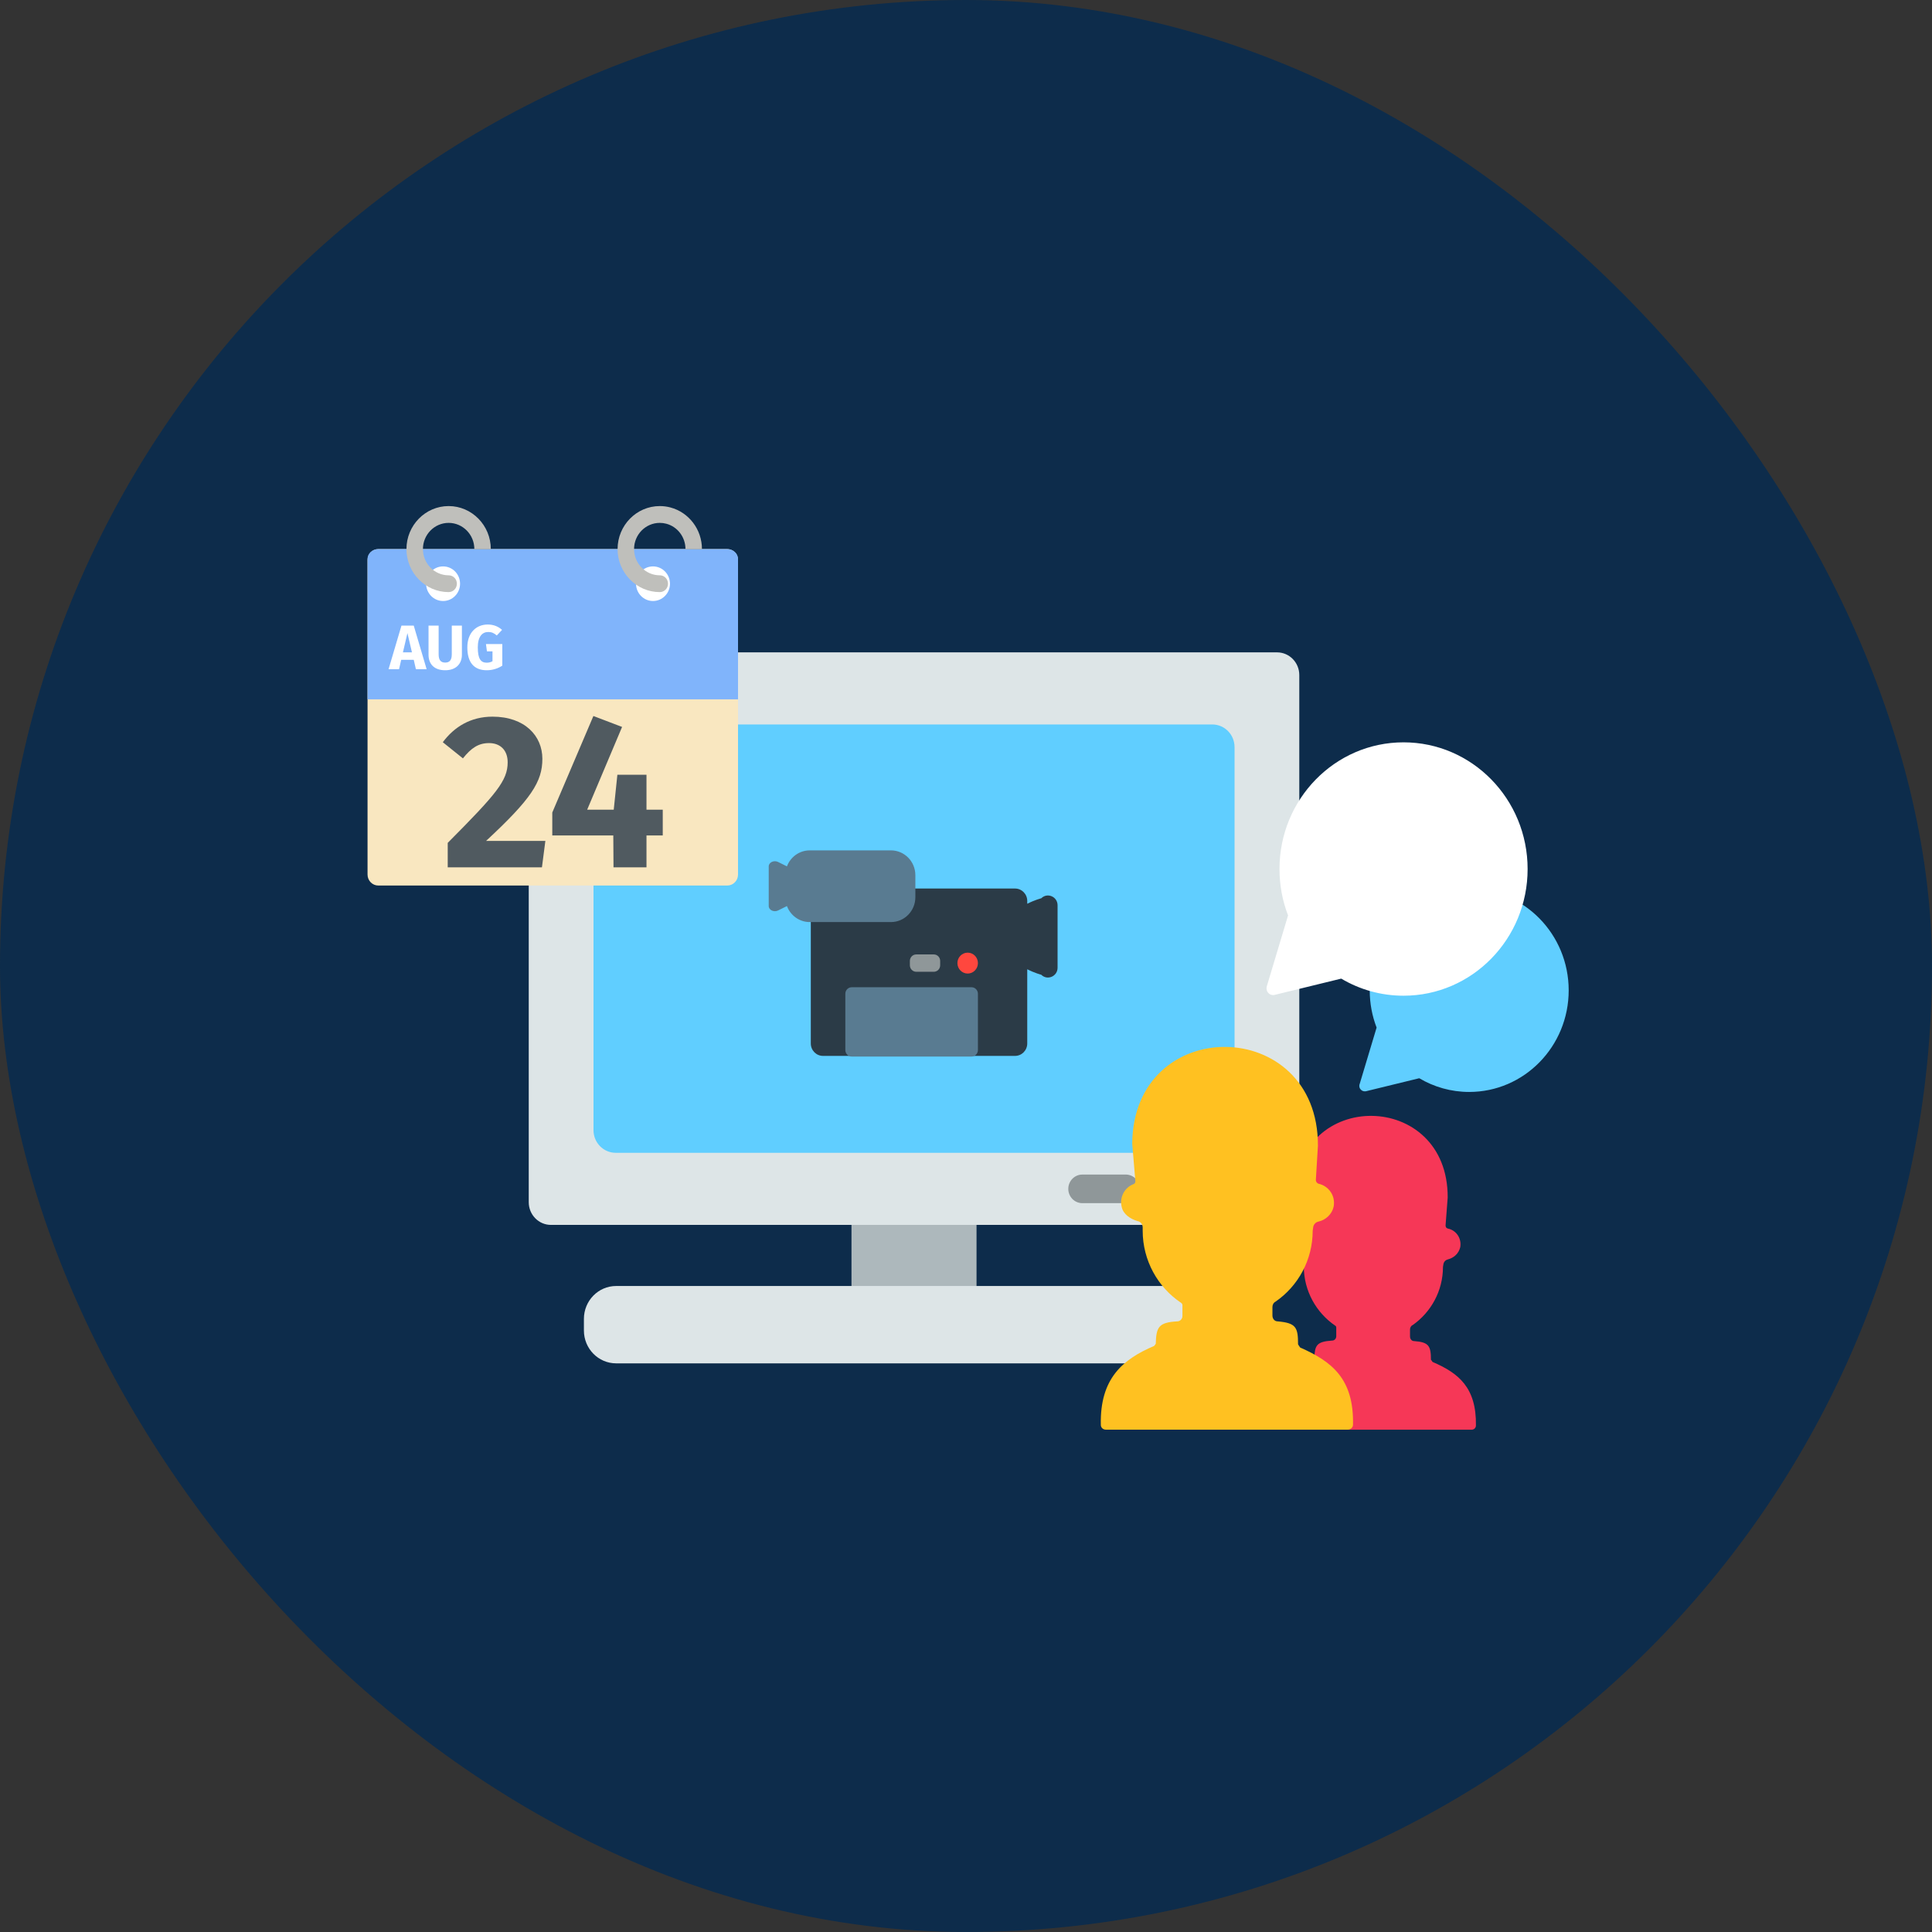 <?xml version="1.0" encoding="UTF-8"?> <svg xmlns="http://www.w3.org/2000/svg" width="100" height="100" viewBox="0 0 100 100" fill="none"><rect x="0" y="0" width="100" height="100" fill="#333333" stroke="none"/> <rect width="100" height="100" rx="50" fill="#0D2C4B"></rect> <g clip-path="url(#clip0_3732_2991)"> <path d="M44.073 57.894H50.545V68.908H44.073V57.894Z" fill="#ADB8BC"></path> <path d="M31.892 66.563H62.727C63.648 66.563 64.395 67.325 64.395 68.265V68.865C64.395 69.805 63.648 70.567 62.727 70.567H31.892C30.97 70.567 30.223 69.805 30.223 68.865V68.265C30.223 67.325 30.97 66.563 31.892 66.563ZM28.518 33.766H66.1C66.736 33.766 67.251 34.292 67.251 34.94V62.227C67.251 62.876 66.736 63.401 66.1 63.401H28.518C27.883 63.401 27.368 62.876 27.368 62.227V34.94C27.368 34.292 27.883 33.766 28.518 33.766Z" fill="#DDE5E7"></path> <path d="M31.869 37.498H62.749C63.384 37.498 63.9 38.023 63.9 38.671V58.496C63.9 59.144 63.384 59.669 62.749 59.669H31.869C31.234 59.669 30.719 59.144 30.719 58.496V38.671C30.719 38.023 31.234 37.498 31.869 37.498Z" fill="#60CEFF"></path> <path d="M61.107 62.539C61.651 62.539 62.091 62.09 62.091 61.535C62.091 60.981 61.651 60.531 61.107 60.531C60.563 60.531 60.123 60.981 60.123 61.535C60.123 62.09 60.563 62.539 61.107 62.539Z" fill="#D7F4F7"></path> <path d="M56.02 62.275H58.272C58.465 62.275 58.649 62.197 58.785 62.058C58.921 61.92 58.998 61.731 58.998 61.535C58.998 61.339 58.921 61.151 58.785 61.012C58.649 60.873 58.465 60.795 58.272 60.795H56.02C55.827 60.795 55.643 60.873 55.507 61.012C55.371 61.151 55.294 61.339 55.294 61.535C55.294 61.944 55.619 62.275 56.02 62.275Z" fill="#8F9799"></path> <g clip-path="url(#clip1_3732_2991)"> <path d="M42.598 45.99H52.539C52.888 45.99 53.17 46.278 53.17 46.633V46.779C53.563 46.579 53.895 46.495 53.895 46.495C54.211 46.182 54.74 46.41 54.74 46.859V50.088C54.74 50.537 54.211 50.766 53.895 50.453C53.895 50.453 53.563 50.368 53.17 50.169V54.01C53.17 54.365 52.888 54.653 52.539 54.653H42.598C42.249 54.653 41.967 54.365 41.967 54.01V46.633C41.967 46.278 42.249 45.99 42.598 45.99Z" fill="#2B3B47"></path> <path d="M40.273 44.615L40.732 44.843C40.913 44.359 41.372 44.016 41.91 44.016H46.118C46.814 44.016 47.379 44.591 47.379 45.302V46.44C47.379 47.15 46.814 47.726 46.118 47.726H41.91C41.372 47.726 40.913 47.382 40.732 46.898L40.273 47.126C40.059 47.232 39.789 47.104 39.789 46.898V44.843C39.789 44.637 40.059 44.509 40.273 44.615ZM44.086 54.688H50.285C50.468 54.688 50.617 54.536 50.617 54.349V51.438C50.617 51.25 50.468 51.099 50.285 51.099H44.086C43.903 51.099 43.754 51.25 43.754 51.438V54.349C43.754 54.536 43.903 54.688 44.086 54.688Z" fill="#597B91"></path> <path d="M50.087 50.391C49.794 50.391 49.556 50.148 49.556 49.85C49.556 49.551 49.794 49.309 50.087 49.309C50.38 49.309 50.617 49.551 50.617 49.85C50.617 50.148 50.38 50.391 50.087 50.391Z" fill="#FF473E"></path> <path d="M47.425 50.299H48.333C48.516 50.299 48.663 50.148 48.663 49.962V49.737C48.663 49.551 48.516 49.401 48.333 49.401H47.425C47.243 49.401 47.095 49.551 47.095 49.737V49.962C47.095 50.148 47.243 50.299 47.425 50.299Z" fill="#8F9799"></path> </g> </g> <g clip-path="url(#clip2_3732_2991)"> <path d="M76.046 46.004C73.202 46.004 70.897 48.358 70.897 51.262C70.897 51.941 71.023 52.591 71.253 53.187L70.38 56.095C70.373 56.113 70.368 56.125 70.364 56.144L70.363 56.141H70.363C70.347 56.257 70.37 56.327 70.434 56.396C70.497 56.465 70.587 56.497 70.672 56.486C70.672 56.487 70.672 56.488 70.672 56.488L70.676 56.488C70.695 56.486 70.713 56.481 70.732 56.475L73.46 55.809C74.22 56.26 75.103 56.519 76.046 56.519C78.889 56.519 81.195 54.165 81.195 51.261C81.195 48.358 78.889 46.004 76.046 46.004Z" fill="#60CEFF"></path> <path d="M72.647 38.423C69.101 38.423 66.226 41.359 66.226 44.981C66.226 45.828 66.383 46.639 66.67 47.382L65.582 51.009C65.573 51.031 65.566 51.059 65.561 51.082L65.56 51.092H65.561C65.541 51.208 65.569 51.311 65.648 51.397C65.728 51.483 65.839 51.517 65.946 51.503C65.946 51.504 65.946 51.503 65.946 51.503L65.95 51.501C65.974 51.498 65.997 51.492 66.02 51.484L69.422 50.653C70.37 51.216 71.472 51.538 72.647 51.538C76.194 51.538 79.069 48.602 79.069 44.981C79.069 41.359 76.194 38.423 72.647 38.423Z" fill="white"></path> </g> <g clip-path="url(#clip3_3732_2991)"> <path d="M74.065 70.382C74.065 69.664 73.957 69.471 73.199 69.415C73.063 69.415 72.982 69.305 72.982 69.167V68.808C72.982 68.725 73.036 68.615 73.118 68.587C74.065 67.924 74.688 66.82 74.688 65.577L74.715 65.411C74.742 65.3 74.823 65.218 74.932 65.19C75.257 65.107 75.5 64.886 75.582 64.555C75.663 64.085 75.365 63.671 74.932 63.588C74.85 63.561 74.823 63.505 74.823 63.422L74.932 61.986C74.959 56.408 67.079 56.325 67.025 61.876L67.16 63.45C67.16 63.505 67.133 63.561 67.079 63.588C66.727 63.726 66.483 64.141 66.592 64.555C66.673 64.859 66.944 65.052 67.269 65.135C67.404 65.162 67.485 65.273 67.485 65.411V65.549C67.485 66.82 68.135 67.952 69.11 68.615C69.164 68.642 69.164 68.698 69.164 68.725V69.167C69.164 69.277 69.083 69.388 68.948 69.388C68.135 69.443 68.054 69.636 68.027 70.327C68 70.382 68 70.41 67.973 70.437C66.646 71.017 65.671 71.818 65.698 73.779C65.698 73.889 65.806 74 65.915 74H76.177C76.286 74 76.394 73.917 76.394 73.779C76.421 71.818 75.5 71.073 74.147 70.493C74.119 70.437 74.092 70.41 74.065 70.382Z" fill="#F63757"></path> <path d="M67.187 69.581C67.187 68.698 67.079 68.477 66.131 68.394C65.969 68.394 65.861 68.256 65.861 68.09V67.648C65.861 67.538 65.915 67.427 66.023 67.372C67.187 66.571 67.945 65.218 67.945 63.699L67.973 63.505C68 63.367 68.108 63.257 68.243 63.229C68.623 63.146 68.947 62.843 69.029 62.456C69.137 61.876 68.758 61.379 68.243 61.268C68.162 61.241 68.108 61.158 68.108 61.075L68.216 59.308C68.243 52.541 58.658 52.459 58.603 59.197L58.766 61.13C58.766 61.213 58.739 61.268 58.658 61.296C58.224 61.462 57.927 61.959 58.062 62.484C58.143 62.843 58.495 63.091 58.874 63.202C59.037 63.229 59.145 63.367 59.145 63.533V63.699C59.145 65.245 59.93 66.626 61.122 67.427C61.176 67.455 61.203 67.51 61.203 67.565V68.118C61.203 68.256 61.095 68.394 60.932 68.394C59.957 68.449 59.849 68.698 59.822 69.554C59.795 69.581 59.768 69.636 59.741 69.664C58.116 70.355 56.925 71.349 56.979 73.751C56.979 73.89 57.087 74 57.25 74H69.76C69.895 74 70.031 73.89 70.031 73.751C70.085 71.349 68.92 70.465 67.296 69.747C67.242 69.664 67.214 69.636 67.187 69.581Z" fill="#FFC121"></path> </g> <g clip-path="url(#clip4_3732_2991)"> <path d="M38.2 45.267C38.2 45.581 37.951 45.835 37.643 45.835H19.581C19.273 45.835 19.024 45.581 19.024 45.267V28.989C19.024 28.675 19.273 28.421 19.581 28.421H37.643C37.951 28.421 38.2 28.675 38.2 28.989V45.267H38.2Z" fill="#F9E7C0"></path> <path d="M38.2 36.197V28.928C38.2 28.648 37.951 28.421 37.643 28.421H19.581C19.273 28.421 19.024 28.648 19.024 28.928V36.197H38.2Z" fill="#80B4FB"></path> <path d="M23.813 30.213C23.813 30.707 23.42 31.108 22.935 31.108C22.45 31.108 22.056 30.707 22.056 30.213C22.056 29.718 22.45 29.317 22.935 29.317C23.42 29.317 23.813 29.718 23.813 30.213ZM33.799 29.317C33.314 29.317 32.921 29.718 32.921 30.213C32.921 30.707 33.314 31.108 33.799 31.108C34.285 31.108 34.678 30.707 34.678 30.213C34.678 29.718 34.285 29.317 33.799 29.317Z" fill="white"></path> <path d="M25.404 28.421H24.552C24.552 27.672 23.955 27.064 23.221 27.064C22.488 27.064 21.891 27.672 21.891 28.421C21.891 29.169 22.488 29.778 23.221 29.778C23.457 29.778 23.648 29.972 23.648 30.212C23.648 30.453 23.457 30.647 23.221 30.647C22.017 30.647 21.038 29.648 21.038 28.421C21.038 27.193 22.017 26.194 23.221 26.194C24.425 26.194 25.404 27.193 25.404 28.421ZM34.702 26.266C34.522 26.218 34.336 26.194 34.15 26.194C32.946 26.194 31.966 27.193 31.966 28.421C31.966 29.648 32.946 30.647 34.15 30.647C34.385 30.647 34.576 30.453 34.576 30.212C34.576 29.972 34.385 29.778 34.15 29.778C33.416 29.778 32.819 29.169 32.819 28.421C32.819 27.672 33.416 27.064 34.15 27.064C34.264 27.064 34.377 27.078 34.487 27.108C35.072 27.263 35.48 27.803 35.48 28.421H36.333C36.333 27.408 35.662 26.522 34.702 26.266Z" fill="#BFBFBB"></path> <path d="M21.415 34.151H20.767L20.655 34.637H20.112L20.78 32.38H21.415L22.082 34.637H21.527L21.415 34.151ZM21.322 33.764L21.089 32.768L20.856 33.764H21.322ZM23.908 33.888C23.908 34.343 23.621 34.692 23.043 34.692C22.465 34.692 22.181 34.363 22.181 33.888V32.38H22.704V33.865C22.704 34.155 22.806 34.295 23.043 34.295C23.282 34.295 23.384 34.155 23.384 33.865V32.38H23.908V33.888H23.908ZM25.986 32.602L25.714 32.892C25.571 32.768 25.45 32.712 25.271 32.712C24.961 32.712 24.731 32.947 24.731 33.507C24.731 34.099 24.884 34.301 25.191 34.301C25.299 34.301 25.398 34.279 25.491 34.226V33.715H25.204L25.153 33.337H25.999V34.454C25.772 34.604 25.485 34.692 25.194 34.692C24.527 34.692 24.189 34.278 24.189 33.507C24.189 32.742 24.658 32.325 25.245 32.325C25.564 32.325 25.804 32.439 25.986 32.602Z" fill="white"></path> <path d="M28.073 39.276C28.073 40.463 27.497 41.355 25.158 43.526H28.228L28.051 44.893H23.174V43.627C25.69 41.096 26.277 40.406 26.277 39.457C26.277 38.835 25.901 38.462 25.313 38.462C24.77 38.462 24.393 38.711 23.961 39.253L22.919 38.417C23.518 37.614 24.371 37.094 25.491 37.094C27.164 37.094 28.073 38.089 28.073 39.276ZM34.304 43.243H33.462V44.893H31.755L31.744 43.243H28.586V42.056L30.714 37.06L32.199 37.626L30.392 41.909H31.767L31.955 40.101H33.462V41.909H34.304V43.243Z" fill="#505A60"></path> </g> <defs> <clipPath id="clip0_3732_2991"> <rect width="40.91" height="41.725" fill="white" transform="translate(26.854 29.912)"></rect> </clipPath> <clipPath id="clip1_3732_2991"> <rect width="14.942" height="15.239" fill="white" transform="matrix(-1 0 0 1 54.74 40.913)"></rect> </clipPath> <clipPath id="clip2_3732_2991"> <rect width="19.496" height="19.885" fill="white" transform="translate(65.287 36.839)"></rect> </clipPath> <clipPath id="clip3_3732_2991"> <rect width="19.496" height="19.885" fill="white" transform="translate(56.898 54.115)"></rect> </clipPath> <clipPath id="clip4_3732_2991"> <rect width="19.656" height="20.047" fill="white" transform="translate(18.784 26)"></rect> </clipPath> </defs> </svg> 